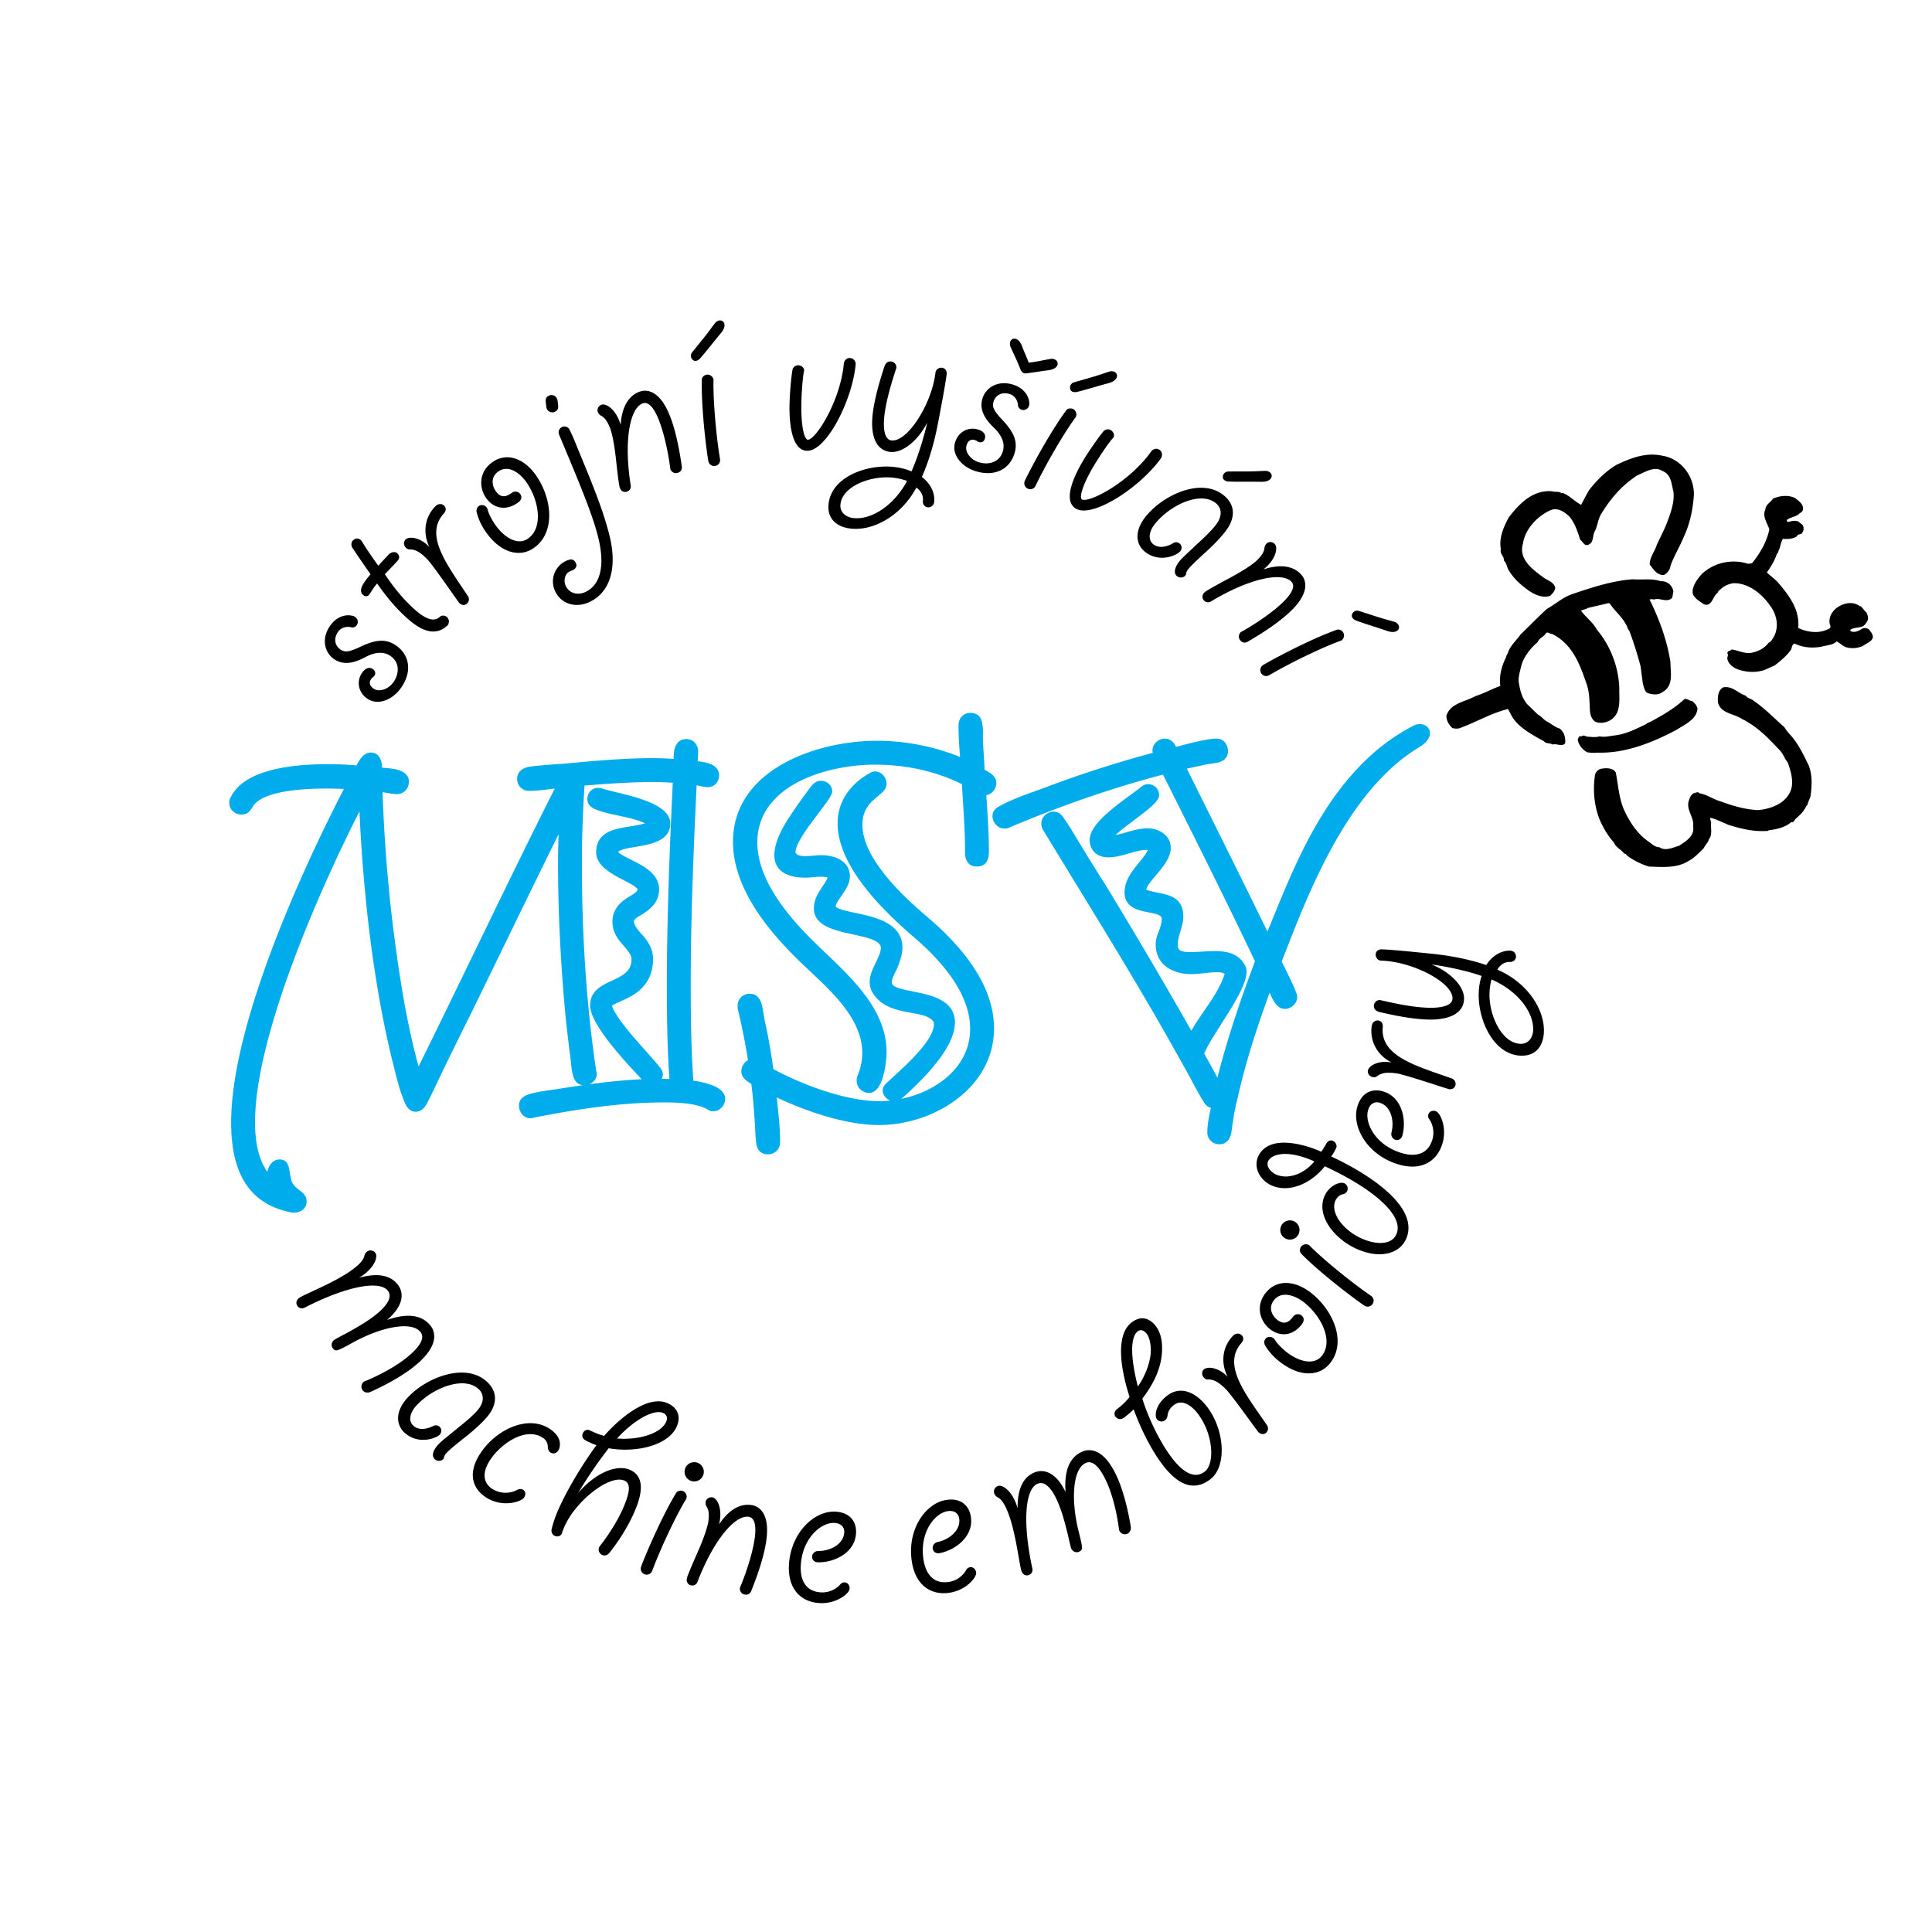 <svg xmlns="http://www.w3.org/2000/svg" width="2500" height="2500" viewBox="0 0 192.756 192.756"><g fill-rule="evenodd" clip-rule="evenodd"><path fill="#fff" d="M0 0h192.756v192.756H0V0z"/><path d="M115.01 75.114a1.07 1.07 0 0 1-.027-.232c0-.672.598-1.191 1.238-1.191.586 0 .92.416 1.121.829 1.057-.295 3.121-.829 4.027-.829.744 0 1.145.627 1.145 1.237 0 .668-.406.977-.936 1.135-.377.094-.805.144-1.184.191-.674.159-1.316.284-1.982.433 2.695 5.432 5.389 10.822 8.041 16.253 1.316-3.167 2.793-7.063 4.928-10.731 2.266-3.892 5.283-7.55 9.648-9.812.592-.306 1.291-.149 1.547.373.27.55-.064 1.227-.967 1.769-3.717 2.23-6.557 6.059-8.775 10.119-2.193 4.017-3.762 8.229-4.961 11.274.172.34.521 1.035.844 1.715.182.385.355.766.482 1.074.066.16.121.305.158.42.035.107.068.23.068.33 0 .68-.652 1.191-1.238 1.191-.582 0-.963-.512-1.203-.955a6.285 6.285 0 0 1-.311-.67c-1.254 3.447-2.408 6.941-3.193 10.514-.184.732-.367 1.514-.457 2.291-.098.445-.1.865-.193 1.24-.109.576-.459 1.08-1.182 1.08-.648 0-1.193-.48-1.193-1.191 0-.455.061-.936.145-1.408.062-.354.139-.703.213-1.037-.357-.078-.58-.348-.738-.625-.65-1.021-1.207-2.182-1.811-3.248-1.297-2.318-2.598-4.637-3.941-6.908-3.34-5.706-6.818-11.273-10.252-16.931a1.21 1.21 0 0 1-.178-.647c0-.672.6-1.19 1.238-1.19.447 0 .75.264.961.581.467.653.887 1.352 1.307 2.052a269.833 269.833 0 0 0 3.014 4.867 582.415 582.415 0 0 1 8.447 14.353c.523-.918 1.156-1.783 1.752-2.67.646-.963 1.23-1.924 1.574-2.986-.168-.135-.443-.176-.725-.176-.881 0-1.762.186-2.645.186-1.68 0-3.51-.831-3.51-2.954 0-.512.152-.968.342-1.394.141-.422.262-.794.262-1.158 0-.183-.1-.31-.41-.428a3.817 3.817 0 0 0-.557-.151c-.217-.046-.449-.088-.68-.138-.912-.193-2.066-.542-2.066-1.927 0-1.024.553-1.852 1.107-2.558.273-.349.561-.683.805-1.012a3.83 3.83 0 0 0 .416-.667l-.115-.001c-.295 0-.588.044-.885.11-.309.068-.619.16-.932.251-.633.184-1.318.381-2.035.381-.992 0-1.84-.597-1.84-1.747 0-1.002 1.045-2.078 2.111-2.974 1.092-.917 2.35-1.756 3-2.291.191-.143.395-.289.719-.289.609 0 1.098.49 1.098 1.099 0 .198-.105.389-.225.547a4.047 4.047 0 0 1-.494.529c-.391.36-.92.769-1.473 1.187-.543.409-1.107.827-1.584 1.216a9.283 9.283 0 0 0-.57.496 6.4 6.4 0 0 0 .254-.053c.312-.07.621-.161.934-.249.629-.179 1.301-.365 2.014-.365 1.039 0 2.305.651 2.305 1.935 0 .923-.689 1.808-1.291 2.528-.303.363-.605.708-.832 1.024-.189.264-.295.468-.326.624.053.028.088.044.117.056.414.13.791.2 1.162.275.379.077.775.162 1.129.306.746.304 1.293.871 1.293 2.054 0 .25-.035.502-.092.753-.055.238-.125.476-.195.714-.143.469-.268.897-.268 1.363 0 .345.131.493.314.581.219.104.533.13.906.13.834 0 1.623-.093 2.459-.093 1.275 0 2.49.236 3.115 1.59a.686.686 0 0 1 .062.255c.008.072.008.15.008.227 0 1.021-.891 2.592-1.814 4.078-.471.756-.965 1.518-1.395 2.213-.432.697-.791 1.32-.99 1.799a1.61 1.61 0 0 0-.031.068c.461.787.895 1.6 1.326 2.395.994-3.924 2.309-7.807 3.746-11.607-2.969-6.256-6.072-12.422-9.178-18.632-5.242 1.379-10.307 3.162-15.279 5.26a.768.768 0 0 1-.287.107c-.086.014-.17.015-.252.015-.674 0-1.193-.599-1.193-1.237 0-.52.344-.821.75-1.024.633-.352 1.406-.68 2.197-.984.785-.302 1.584-.581 2.283-.836a111.812 111.812 0 0 1 10.759-3.467zm-25.027 34.472l-.066.049c3.541-.732 6.873-3.201 6.873-6.979 0-3.717-3.105-7.034-5.847-9.357-2.852-2.485-7.375-6.879-7.375-11.149 0-2.205 1.278-3.905 3.101-4.959.153-.1.385-.221.643-.221.695 0 1.144.672 1.144 1.237 0 .369-.221.647-.458.873-.228.218-.531.442-.834.719-.569.52-1.121 1.22-1.121 2.491 0 3.333 4.004 7.103 6.449 9.17 3.156 2.692 6.68 6.567 6.68 11.149 0 6.008-6.128 9.635-11.443 9.635-3.337 0-7.208-1.33-10.227-2.748.139 1.447.33 2.959.33 4.434 0 .693-.48 1.238-1.238 1.238-.73 0-1.088-.516-1.143-1.121-.092-.652-.093-1.35-.14-2-.09-1.301-.179-2.602-.353-3.9l-.23-.148a2.908 2.908 0 0 1-.346-.264c-.222-.201-.417-.477-.417-.855 0-.441.248-.898.666-1.104a69.069 69.069 0 0 0-1.03-5.146l-.007-.061v-.277c0-.682.608-1.146 1.19-1.146.667 0 .969.4 1.172.91.151.545.246 1.205.34 1.77.362 1.584.636 3.211.864 4.84 2.952 1.594 7.288 3.199 10.568 3.199.363 0 .73-.02 1.1-.059-.405-.156-.76-.539-.76-1.023 0-.176.054-.316.129-.434.036-.055.076-.105.115-.148a3.12 3.12 0 0 1 .113-.117c.671-.646 1.91-1.711 2.961-2.85 1.071-1.16 1.846-2.303 1.786-3.123v-.088c-.161-.309-.46-.51-.898-.662a5.935 5.935 0 0 0-.772-.201c-.287-.059-.59-.111-.899-.168-1.234-.23-2.682-.568-3.515-1.906a1.968 1.968 0 0 1-.318-1.113c0-.674.309-1.33.584-1.881.136-.293.271-.575.373-.84.1-.263.157-.482.157-.665 0-.343-.262-.612-.877-.854a7.97 7.97 0 0 0-1.036-.309c-.39-.094-.805-.181-1.222-.274-.831-.185-1.702-.399-2.365-.758-.674-.366-1.182-.908-1.182-1.749 0-.749.299-1.323.621-1.829.156-.246.323-.484.475-.73.11-.178.208-.355.284-.538a1.063 1.063 0 0 0-.213-.047c-.196-.027-.402-.027-.533-.027-.51 0-1.021.093-1.484.093-1.333 0-3.094-.37-3.094-2.258 0-1.293.833-2.79 1.482-3.763a50.409 50.409 0 0 1 2.296-3.229c.2-.2.461-.415.847-.415.57 0 1.145.406 1.145 1.051 0 .173-.097.371-.196.543a7.849 7.849 0 0 1-.439.661c-.351.487-.818 1.084-1.283 1.709-.935 1.253-1.746 2.489-1.748 3.192a.59.59 0 0 0 .392.294c.184.053.397.065.6.065.557 0 1.067-.093 1.624-.093 1.115 0 2.814.472 2.814 2.119 0 .673-.4 1.295-.747 1.802-.174.252-.348.494-.482.724a1.583 1.583 0 0 0-.2.474.868.868 0 0 0 .284.188c.198.09.463.171.785.25.654.161 1.474.304 2.276.519 1.588.426 3.326 1.189 3.326 3.141 0 .383-.076.758-.178 1.107-.101.343-.236.686-.354.995-.137.273-.279.545-.381.791-.101.238-.153.432-.153.588 0 .207.188.404.801.594.586.182 1.368.305 2.149.482 1.544.354 3.358.967 3.358 2.914-.001 2.693-3.569 6.035-5.293 7.576zm8.419-30.249c.133 1.866.26 3.732.26 5.597 0 .648-.145 1.516-1.191 1.516-.843 0-1.086-.543-1.187-1.147l-.003-.369c0-2.217-.178-4.479-.315-6.699-2.663-1.325-5.678-1.946-8.654-1.946-4.85 0-11.753 2.049-11.753 7.763 0 3.773 3.162 7.507 5.812 10.065.731.719 1.536 1.465 2.329 2.25.801.791 1.593 1.621 2.292 2.502 1.404 1.768 2.463 3.773 2.463 6.107 0 .461-.083 1.436-.316 2.301-.116.432-.274.857-.492 1.18-.215.32-.523.586-.94.586-.639 0-1.237-.518-1.237-1.189 0-.08.001-.146.008-.213a1.17 1.17 0 0 1 .056-.252c.315-.762.494-1.525.494-2.32 0-1.883-.919-3.551-2.184-5.08-.635-.768-1.348-1.488-2.061-2.174-.721-.693-1.44-1.348-2.078-1.975-3.015-2.922-6.575-7.212-6.575-11.833 0-7.312 8.48-10.099 14.32-10.099 2.858 0 5.716.552 8.333 1.617-.081-1.042-.152-2.139-.152-3.163 0-.685.472-1.237 1.19-1.237.77 0 1.129.507 1.19 1.153.047.246.059.489.059.734 0 .233-.01.464-.01.696.043 1.016.131 2.073.178 3.092l.25.141c.135.076.277.164.408.265.26.202.508.49.508.91 0 .594-.425 1.119-1.002 1.221zm-39.614 28.841c1.736-.234 3.483-.42 5.231-.502-.718-.764-1.901-2.02-2.944-3.32-1.136-1.416-2.197-2.988-2.197-4.051 0-.734.298-1.244.734-1.625.214-.188.458-.342.709-.479.247-.133.509-.256.773-.379 1.056-.492 1.912-.928 1.912-2.11 0-.229-.086-.445-.246-.683a4.293 4.293 0 0 0-.281-.369l-.341-.403c-.521-.571-1.034-1.28-1.034-2.303 0-1.2.743-1.873 1.369-2.306.318-.205.63-.378.858-.548.226-.17.278-.274.278-.347 0-.015-.009-.064-.102-.159a2.225 2.225 0 0 0-.417-.307c-.384-.234-.896-.479-1.408-.759-.998-.543-2.202-1.309-2.202-2.487 0-1.559 1.07-2.103 2.208-2.373.556-.131 1.162-.207 1.727-.307.348-.061.664-.131.938-.223-.619-.292-1.419-.494-2.255-.679-.523-.117-1.048-.225-1.528-.344-.483-.12-.947-.26-1.319-.434-.361-.207-.653-.468-.653-.976 0-.533.414-1.098 1.052-1.098.054 0 .121 0 .188.007a.751.751 0 0 1 .235.058c.771.254 2.419.555 3.877 1.045 1.414.475 2.923 1.207 2.923 2.447 0 1.518-1.513 1.961-2.747 2.201-.636.125-1.279.206-1.777.332a2.104 2.104 0 0 0-.554.204.48.48 0 0 0-.126.102c.128.136.362.289.702.47.414.221.915.451 1.396.719.957.53 1.991 1.282 1.991 2.515 0 1.199-.695 1.825-1.364 2.303-.301.208-.614.371-.852.539-.23.163-.289.268-.289.36 0 .203.085.418.251.664.167.248.4.505.658.786.471.565.993 1.281.993 2.308 0 1.972-1.011 3.011-2.052 3.64-.502.305-1.018.518-1.43.703-.19.086-.356.164-.486.246a.725.725 0 0 0-.133.098c.265.768 1.11 1.883 2.085 3.029 1.012 1.191 2.11 2.359 2.694 3.105.169.174.296.418.296.684 0 .174-.04.326-.104.459.254.002.506.012.764.018-.214-3.066-.258-6.133-.258-9.199 0-6.784.271-13.568.591-20.352a29.382 29.382 0 0 0-1.905-.076c-2.284 0-4.611.173-6.897.353a116.95 116.95 0 0 0-.263 7.828c0 6.879.415 13.853 1.426 20.64a.476.476 0 0 1 .049.148.891.891 0 0 1 .009.135c.002.505-.331.886-.753 1.052zm-32.116 8.74c.113-.564.484-1.24 1.246-1.24.749 0 .91.705.956 1.104.056.295.096.531.139.73.042.195.084.34.141.465.111.24.299.451.779.816.34.244.661.543.661 1.09 0 .699-.628 1.1-1.191 1.1h-.233c-4.835-.875-6.109-4.725-6.109-8.986 0-9.539 6.749-24.557 11.247-33.284-.568-.012-1.159-.041-1.751-.041-1.947 0-5.674.161-7.019 1.42a1.146 1.146 0 0 0-.224.237c-.066.093-.126.201-.192.311-.244.34-.458.629-1.055.629-.582 0-1.191-.463-1.191-1.145 0-.084.001-.168.015-.252a.78.78 0 0 1 .11-.292c1.444-3.092 7.083-3.337 9.742-3.337.968 0 1.895.041 2.82.124.047-.088.096-.179.15-.271.087-.151.187-.311.304-.456.228-.285.551-.557.994-.557.509 0 .808.317.957.679.107.261.146.561.149.831.403.033.952.063 1.433.18.581.141 1.25.455 1.25 1.219 0 .629-.464 1.237-1.191 1.237-.294 0-.599-.047-.905-.103-.18-.032-.361-.067-.538-.094.192 5.41.652 10.865 1.425 16.274.523 3.707 1.169 7.457 2.173 11.092 4.552-9.213 8.942-18.51 13.584-27.722-.847.098-1.738.229-2.563.229-.711 0-1.19-.544-1.19-1.191 0-.737.536-1.034 1.034-1.183.703-.141 2.824-.285 3.621-.333 2.974-.279 5.948-.557 8.923-.557.696 0 1.356.036 2.043.076-.009-.333.008-.727.111-1.071.143-.476.474-.906 1.139-.906.719 0 1.191.553 1.191 1.237 0 .303-.031.636-.042.975.125.015.261.033.401.055.248.039.508.094.747.178.479.168.982.498.982 1.159 0 .627-.417 1.19-1.145 1.19-.242 0-.5-.053-.73-.105-.124-.028-.247-.058-.367-.082-.318 6.672-.589 13.389-.589 20.104 0 3.123.045 6.248.264 9.371a9.135 9.135 0 0 1 1.713.391c.669.236 1.458.66 1.458 1.42 0 .639-.52 1.236-1.191 1.236a.998.998 0 0 1-.54-.154l-.105-.068c-1.138-.605-2.962-.658-4.272-.658-4.379 0-8.758.691-13 1.52-.129.059-.218.059-.315.059-.688 0-1.145-.617-1.145-1.238 0-.68.423-.932.913-1.127.419-.148.978-.258 1.524-.344.545-.088 1.102-.156 1.543-.227.799-.127 1.602-.252 2.407-.365-.579-.053-.851-.443-.997-.977a5.197 5.197 0 0 1-.158-.807c-.035-.275-.058-.557-.082-.816a137.946 137.946 0 0 1-.511-4.312c-.464-5.02-.743-10.084-.743-15.149 0-.991.023-1.982.054-2.973-2.919 5.901-5.763 11.802-8.647 17.703-1.021 2.041-2.041 4.129-3.062 6.217-.465.977-.933 2.002-1.444 2.979-.192.338-.541.787-1.112.787-.593 0-.934-.52-1.081-.914a16.281 16.281 0 0 1-.744-2.209c-.203-.748-.378-1.506-.563-2.227-1.875-7.766-2.852-16.563-3.214-24.617-4.193 8.258-10.418 22.572-10.418 31.004-.003 1.69.248 3.575 1.226 4.962z" fill="#00acec"/><path d="M104.154 35.929c.166-.026.51-.099.807-.14.104.029.244.049.312.089.227.131.328.372.184.622-.129.227-.396.375-.859.441-.795.091-1.279.198-1.936.271-.203.047-.439.069-.572-.003-.096-.053-.23-.227-.283-.373-.363-.889-.373-.899-.713-1.623-.064-.155-.219-.472-.33-.75.004-.107-.01-.248.01-.324.074-.251.283-.41.561-.331.25.073.459.295.635.728.256.683.463 1.114.672 1.655.723-.104.797-.121 1.512-.262zm34.307 25.921c-.809-.213-1.836-.564-2.885-.9a.56.56 0 0 0-.486.075c-.174.117-.289.416-.17.59a.773.773 0 0 0 .393.304c.723.272 2.273.744 3.104 1.037.443.143.748.126.967-.02.238-.161.252-.423.105-.64-.045-.066-.16-.145-.24-.217-.286-.093-.628-.179-.788-.229zm-4.399 1.354c-.111-.305-.453-.485-.744-.352-3.023 1.092-7.025 3.316-7.309 3.507a.595.595 0 0 0-.162.837c.176.26.502.324.779.169 2.152-1.262 5.254-2.754 7.084-3.418a.286.286 0 0 0 .123-.052.608.608 0 0 0 .229-.691zm-4.238-5.877c-.789-.876-2.096-1.075-3.777-.514 1.238-.974 1.486-2.149 1.135-2.539-.211-.234-.58-.254-.795-.06a.775.775 0 0 0-.223.378c-.025.481-.287.857-.854 1.403-.68.576-1.695 1.172-2.766 1.747-.381.203-2.119 1.133-2.352 1.344-.254.228-.309.559-.08.812a.54.54 0 0 0 .699.11c3.775-2.271 7.098-3.005 8.047-1.954.455.507-.109 1.368-1.143 2.297-1.266 1.14-2.992 2.2-3.814 2.658a.211.211 0 0 0-.096.051.595.595 0 0 0-.043.852c.053.058.332.37.775.077.785-.46 2.604-1.534 3.967-2.761 2.398-2.155 1.725-3.453 1.32-3.901zm-4.26-10.321c-.836.046-1.92.03-3.021.035a.555.555 0 0 0-.439.222c-.129.165-.146.484.02.613a.764.764 0 0 0 .469.167c.77.036 2.391.005 3.271.028.465-.002.752-.112.912-.318.178-.228.109-.481-.098-.641-.061-.049-.197-.088-.295-.132-.299-.001-.653.024-.819.026zm-3.519 2.374c-2.271-1.776-6.1.058-7.777 2.206-1.209 1.549-.848 2.831-.02 3.476 1.486 1.162 3.229.295 3.502-.057.195-.247.191-.583-.078-.793a.537.537 0 0 0-.602-.038c-.643.396-1.443.569-2 .133-.537-.419-.471-1.231.127-1.995 1.469-1.88 4.518-3.356 6.088-2.129.537.419.783 1.21.008 2.202-.562.724-1.336 1.416-2.059 2.083-.684.663-1.26 1.144-1.6 1.579-.322.413-.648 1.087-.195 1.442.248.195.637.166.814-.062.08-.104.088-.198.111-.312a.982.982 0 0 1 .168-.301c.322-.413.996-1.019 1.498-1.491.758-.672 1.592-1.483 2.203-2.269 1.117-1.425.99-2.754-.188-3.674zm-10.983-5.708c.186-.226.037-.608-.262-.774a.585.585 0 0 0-.697.123c-.531.634-1.668 2.252-2.291 3.375-.889 1.604-1.68 3.683-.441 4.37 1.674.927 6.402-2.145 8.475-5.072.164-.298.086-.642-.154-.805-.25-.198-.617-.131-.828.141-2.195 3.098-6.227 5.179-6.914 4.798-.252-.14-.057-1.141.896-2.86.635-1.146 1.686-2.662 2.043-3.093l.173-.203zm-1.021-6.39c-.789.274-1.836.558-2.893.866a.563.563 0 0 0-.363.333c-.078.195-.004.507.189.586a.776.776 0 0 0 .496.031c.75-.178 2.299-.654 3.152-.875.447-.129.691-.314.789-.557.109-.267-.027-.492-.27-.59-.072-.03-.213-.03-.32-.045-.288.082-.618.202-.78.251zm-2.889 3.582c-.262-.191-.646-.149-.812.124-1.896 2.597-3.971 6.678-4.098 6.995a.595.595 0 0 0 .332.785c.293.118.6-.013.742-.294 1.078-2.25 2.816-5.222 3.961-6.795.043-.039.062-.088.072-.112a.613.613 0 0 0-.197-.703zm-9.609 1.979c-.958-.276-1.958.256-2.26 1.314-.361 1.259.711 2.467 2.147 2.879 1.916.549 3.355-.292 3.803-1.854.369-1.285-.252-2.254-1.277-3.339-.834-.894-.975-1.26-.838-1.74.188-.655.785-1.029 1.592-.797.656.188.85.843.854 1.117-.008.216.207.414.359.458a.595.595 0 0 0 .746-.413c.123-.428-.148-1.678-1.658-2.112-1.562-.447-2.705.398-3 1.431-.363 1.26.477 2.237 1.16 2.896.959.93 1.061 1.722.887 2.327-.324 1.133-1.436 1.388-2.342 1.127-.907-.26-1.464-1.074-1.291-1.679.101-.352.335-.694.814-.557.176.051.238.123.381.191.145.069.52.095.641-.334.145-.505-.267-.786-.718-.915zm-12.433 8.84c-.703-.086-1.357-.563-1.255-1.396.227-1.846 3.154-2.888 5.312-2.621.442.054.982.173 1.334.321-1.334 2.477-3.596 3.916-5.391 3.696zm4.316-14.945a.588.588 0 0 0-.5-.669c-.494-.061-.623.346-.698.521-.299.941-.933 2.87-1.153 4.665-.224 1.821.109 3.631 1.721 3.83 1.276.156 2.839-1.183 3.713-2.924-.351 1.567-1 3.627-1.576 4.876-.449-.213-1.037-.365-1.636-.439-2.732-.335-6.296.944-6.624 3.624-.195 1.586.872 2.352 2.147 2.508 2.315.284 5.095-1.275 6.601-4.075.221.134.746.594.656 1.322-.038.312.164.602.476.639a.582.582 0 0 0 .643-.501c.122-.989-.423-1.927-1.22-2.527.95-2.154 1.394-4.265 1.605-5.348.229-1.214.723-3.741.867-4.911.038-.312-.138-.598-.45-.637-.312-.038-.627.161-.665.473-.361 3.151-2.81 6.97-4.396 6.775-.885-.108-.785-1.787-.692-2.541.204-1.665.796-3.468 1.141-4.561l.04-.1zm-9.207.246c.047-.289-.271-.545-.612-.54a.583.583 0 0 0-.542.456c-.143.815-.318 2.785-.296 4.068.032 1.835.385 4.031 1.8 4.006 1.913-.033 4.473-5.058 4.803-8.629v-.052a.594.594 0 0 0-.534-.568c-.315-.046-.6.194-.646.537-.353 3.781-2.802 7.599-3.589 7.612-.288.004-.62-.959-.654-2.925-.023-1.311.128-3.148.224-3.701l.046-.264zm-9.293-4.2c-.488.678-1.184 1.511-1.874 2.37a.56.56 0 0 0-.104.481c.047.204.285.418.489.371a.762.762 0 0 0 .424-.26c.513-.576 1.508-1.854 2.08-2.524.293-.364.387-.654.329-.91-.065-.281-.305-.387-.561-.327-.077.018-.192.097-.288.146-.189.232-.391.521-.495.653zm-.312 4.591c-.324-.006-.615.25-.595.567-.064 3.216.579 7.749.656 8.081a.592.592 0 0 0 .723.452c.307-.071.483-.354.439-.667-.407-2.462-.689-5.894-.654-7.839.014-.057.002-.108-.004-.134a.617.617 0 0 0-.565-.46zm-6.8 1.702c-1.108.403-1.782 1.541-1.891 3.31-.439-1.514-1.436-2.183-1.928-2.003-.296.107-.453.443-.354.714a.805.805 0 0 0 .268.35c.436.204.688.586.981 1.316.28.846.453 2.01.585 3.217.045.43.256 2.39.364 2.686.116.32.402.494.722.378a.54.54 0 0 0 .366-.607c-.692-4.35-.128-7.708 1.202-8.192.64-.233 1.228.613 1.703 1.918.583 1.601.919 3.598 1.036 4.532-.006.059.003.083.012.108.116.32.452.476.772.36.074-.027.468-.17.362-.69-.132-.9-.447-2.989-1.074-4.713-1.104-3.03-2.559-2.89-3.126-2.684zm-4.878 20.925c2.032-1.035 2.645-3.525 1.86-6.625-.567-2.211-1.31-4.187-3.148-8.604-.203-.515-.55-1.368-.824-1.905a.565.565 0 0 0-.776-.251c-.28.143-.383.46-.264.752l.8 1.917c1.779 4.242 2.688 6.602 3.125 8.44.666 2.75.163 4.594-1.215 5.295-.911.465-1.71.107-2.032-.523-.297-.584-.056-1.266.317-1.456.164-.084.269-.108.409-.179.141-.071.455-.32.265-.694-.238-.467-.59-.406-1.057-.168a2.26 2.26 0 0 0-.973 3.056c.63 1.236 2.088 1.672 3.513.945zm-3.732-18.868a.389.389 0 0 0 .175-.06c.374-.191.349-.414.238-1.151a.594.594 0 0 0-.072-.198.588.588 0 0 0-.799-.24c-.373.19-.337.437-.226 1.174 0 .059.024.105.06.175.107.21.378.337.624.3zm-6.073 4.973c-1.374.963-1.353 2.547-.631 3.577.692.988 1.907 1.353 3.153.481.537-.375.339-.75.249-.878a.588.588 0 0 0-.825-.126c-.365.255-1.009.707-1.61-.152-.361-.516-.562-1.398.253-1.969 1.03-.722 2.186.197 2.787 1.056 1.278 1.825 1.719 4.557.173 5.639-1.095.767-2.463-.227-3.245-1.344-.315-.451-.672-1.097-.77-1.51a.743.743 0 0 0-.107-.244c-.165-.236-.523-.337-.781-.157-.193.135-.282.42-.211.659.192.73.497 1.348.917 1.95 1.399 1.997 3.304 2.615 4.785 1.577 2.19-1.533 1.813-4.949.205-7.247-1.202-1.717-2.925-2.304-4.342-1.312zm-2.948 12.617c-1.898-2.832-3.742-5.496-1.891-7.503.208-.237.25-.533.032-.759-.237-.245-.608-.215-.853.022-.943.91-1.415 2.459-.628 4.104-.872-.979-2.019-1.11-2.377-.764-.207.2-.214.571.005.797.109.112.237.208.404.193.482.008.96.164 1.762.994.602.622 3.06 4.224 3.187 4.355.218.227.551.27.777.051a.567.567 0 0 0 .07-.759l-.488-.731zm-1.596 2.831c-.218-.189-.571-.183-.76.034-.212.163-.81.651-2.372-.707-1.009-.877-2.102-2.139-3.057-3.596.346-.358.97-.996 1.297-1.372.189-.218.168-.513-.069-.72-.218-.19-.565-.109-.794.074-.483.518-.848.896-1.089 1.172-.349-.478-1.174-1.646-1.596-2.359a.81.81 0 0 0-.183-.229c-.237-.207-.567-.146-.791.111a.618.618 0 0 0-.027.67 117.87 117.87 0 0 0 1.821 2.66c-.6.729-1.302 1.577-.748 2.059.218.189.456.154.577.015.24-.277.331-.581.83-1.153 1.177 1.682 2.182 2.764 3.131 3.589 1.522 1.324 2.747 1.554 3.765.703.017-.02.123-.101.14-.122a.62.62 0 0 0-.075-.829zm-8.484 5.602c-.557.826-.359 1.938.554 2.554 1.087.733 2.566.087 3.4-1.151 1.115-1.652.76-3.283-.588-4.19-1.108-.748-2.222-.457-3.569.184-1.108.518-1.501.538-1.915.259-.565-.381-.735-1.066-.267-1.761.381-.565 1.064-.547 1.326-.466.203.074.458-.07.547-.201a.593.593 0 0 0-.163-.836c-.369-.25-1.642-.379-2.521.923-.909 1.348-.457 2.695.433 3.295 1.086.733 2.275.238 3.113-.208 1.181-.626 1.966-.476 2.487-.125.978.659.877 1.793.349 2.575-.527.782-1.474 1.061-1.996.709-.304-.205-.557-.534-.278-.946.103-.152.19-.189.3-.304s.25-.463-.12-.713c-.434-.293-.827.01-1.092.402zm91.631 55.56a.96.96 0 1 1 1.92-.002.96.96 0 0 1-1.92.002zM68.3 146.842a.96.96 0 1 1 1.92-.002.96.96 0 0 1-1.92.002zm84.665-44.071c-.025.707-.443 1.4-1.281 1.371-1.859-.064-3.152-2.891-3.076-5.064.016-.445.088-.992.205-1.355 2.583 1.113 4.214 3.24 4.152 5.048zm-15.266-3a.589.589 0 0 0-.623.557c-.018.498.398.592.58.648.963.219 2.939.68 4.748.744 1.834.064 3.609-.426 3.664-2.049.045-1.285-1.426-2.725-3.236-3.445 1.592.215 3.701.682 4.996 1.146-.174.465-.273 1.064-.295 1.668-.096 2.75 1.49 6.189 4.189 6.283 1.596.055 2.266-1.074 2.311-2.357.082-2.332-1.715-4.965-4.637-6.221.115-.233.527-.796 1.26-.77.314.01.586-.215.596-.531a.58.58 0 0 0-.555-.596c-.996-.034-1.885.59-2.412 1.438-2.229-.76-4.371-1.019-5.469-1.135-1.229-.122-3.789-.395-4.967-.436-.314-.011-.584.189-.596.504-.01.314.215.611.529.623 3.17.084 7.189 2.191 7.135 3.791-.033.889-1.713.936-2.473.908-1.676-.059-3.523-.488-4.643-.738l-.102-.032zm6.287 7.528c-3.221-1.119-6.297-2.139-6.025-4.854.023-.316-.121-.578-.432-.627-.336-.053-.615.195-.668.531-.205 1.295.35 2.814 1.969 3.656-1.287-.258-2.283.328-2.359.82-.045.285.172.584.482.635.156.023.316.021.439-.092.391-.283.867-.445 2.006-.266.855.137 4.986 1.533 5.168 1.561.311.051.602-.115.65-.426a.566.566 0 0 0-.4-.648l-.83-.29zm-5.162 5.703c-.068.334.119.633.396.713.326.094.6-.1.688-.402.426-1.486.043-3.859-1.947-4.43-1.01-.289-2.115.047-2.547 1.561-.57 1.99 1.01 4.842 4.186 5.752 2.141.615 3.781-.252 4.33-2.166.439-1.537-.221-3.035-.699-3.174-.328-.092-.639.037-.725.338a.504.504 0 0 0 .086.461c.406.58.514 1.348.326 2.004-.521 1.814-2.137 1.65-2.994 1.404-2.695-.773-3.795-3.025-3.434-4.285.188-.654.641-.906 1.145-.762 1.135.324 1.504 1.795 1.189 2.986zm-12.301 2.852c.277-.623 1.738-1.264 4.611.016-1.021 1.266-2.627 1.844-3.824 1.311-.478-.216-1.031-.779-.787-1.327zm13.762 7.761c.318-.719.309-1.469.018-2.23-.904-2.354-4.443-4.588-7.486-6.002.221-.303.383-.604.512-.891.074-.168-.049-.537-.312-.654-.287-.129-.506-.025-.68.24-.164.301-.352.592-.516.834-.492-.248-3.312-1.389-5.064-.678-.588.227-1.004.645-1.217 1.123-.545 1.221.262 2.439 1.316 2.91 1.725.768 3.902-.129 5.322-1.906 4.338 1.99 8.031 4.781 7.135 6.793-.436.98-1.85 1.127-3.479.4-1.771-.789-3.15-2.521-2.598-3.768.16-.357.467-.594.711-.629a.592.592 0 0 0 .467-.338.584.584 0 0 0-.293-.762c-.455-.203-1.516.244-1.963 1.25-.885 1.986.98 4.309 3.207 5.301 2.299 1.025 4.258.492 4.92-.993zm-10.412.692c-.23.229-.248.615-.006.822 2.27 2.281 5.977 4.967 6.27 5.143.291.176.65.086.826-.207.162-.27.08-.594-.176-.777-2.053-1.418-4.717-3.6-6.094-4.977a.262.262 0 0 0-.098-.09.608.608 0 0 0-.722.086zm-3.605 4.699c-1.033 1.32-.549 2.83.443 3.605.949.74 2.219.736 3.154-.463.404-.518.105-.816-.018-.914a.59.59 0 0 0-.826.121c-.273.352-.758.971-1.586.326-.494-.389-.945-1.172-.332-1.957.773-.992 2.146-.451 2.973.193 1.758 1.373 2.977 3.855 1.814 5.344-.822 1.053-2.422.502-3.496-.338-.434-.338-.963-.852-1.176-1.219a.747.747 0 0 0-.176-.201c-.227-.178-.598-.17-.793.078-.145.186-.145.484-.008.691a5.914 5.914 0 0 0 1.447 1.596c1.922 1.502 3.924 1.537 5.037.111 1.646-2.107.287-5.264-1.924-6.99-1.651-1.29-3.469-1.348-4.533.017zm-.377 12.441c-1.947-2.799-3.838-5.432-2.021-7.471.205-.24.24-.537.02-.758-.242-.242-.611-.205-.854.035-.926.928-1.371 2.484-.555 4.115-.891-.963-2.039-1.074-2.391-.723-.205.205-.203.574.018.797.111.111.24.203.408.186.482 0 .963.148 1.779.963.611.611 3.133 4.172 3.262 4.301.223.223.557.26.779.037.203-.203.24-.5.055-.76l-.5-.722zm-5.153 6.153c1.693-1.277 1.455-4.904-.281-7.207-1.184-1.57-2.715-2.123-3.971-1.176-1.277.961-1.285 2.084-1.064 2.377a.582.582 0 0 0 .809.113.617.617 0 0 0 .246-.414c.045-.461.223-.793.662-1.123.732-.553 1.641-.088 2.398.916 1.529 2.031 1.678 4.971.652 5.744-1.004.758-2.166.09-3.301-1.418-1.184-1.57-2.326-3.957-2.918-5.875.936-1.197 1.719-2.641 1.914-4.166.107-.771.146-2.113-.547-3.035-.693-.92-1.576-1.045-2.412-.414-1.947 1.467-.773 5.768-.225 7.455a6.75 6.75 0 0 1-1.215 1.178c-.459.346-.248.713-.201.775.143.189.467.402.865.104.314-.238.695-.559.957-.82.719 1.953 1.709 3.965 2.859 5.492 2.148 2.847 3.787 2.236 4.773 1.494zm-7.217-9.268c-.697-2.756-.807-4.904.008-5.521.273-.203.629-.078.896.277.316.418.461 1.393.363 2.09-.128 1.051-.612 2.236-1.267 3.154zm-10.847 18.797c.264-.111.387-.363.322-.648-.977-4.512-.742-7.916.514-8.447 1.037-.441 1.83 1.359 2.055 1.889.4.941.686 2.016.967 3.148.119.549.305 1.324.346 1.422.123.287.453.461.768.328.434-.184.377-.387-.055-2.141-.74-3.018-.592-6.156.76-6.729.818-.35 1.594.803 2.156 2.129.666 1.568 1.025 3.553 1.131 4.477-.004.059.018.105.039.154a.607.607 0 0 0 .789.318c.242-.102.363-.352.367-.609-.15-.961-.547-3.102-1.285-4.838-1.105-2.605-2.441-3.205-3.539-2.768-1.303.553-1.857 1.926-1.697 4.051-1.018-2.131-2.287-2.303-3.131-1.945-.965.41-1.674 1.422-1.654 3.549-.463-1.625-1.482-2.418-1.988-2.201a.587.587 0 0 0-.33.766.798.798 0 0 0 .285.334c.516.209.873 1.053.986 1.318.543 1.279.877 3.074 1.111 4.426.131.715.238 1.438.342 1.678.131.314.426.472.741.339zm-9.145-3.279c-.331.084-.519.383-.468.668.06.336.354.496.664.441 1.523-.268 3.489-1.652 3.128-3.691-.181-1.033-.97-1.879-2.518-1.605-2.04.359-3.91 3.031-3.337 6.283.387 2.195 1.885 3.289 3.846 2.943 1.575-.279 2.632-1.529 2.546-2.021-.059-.334-.312-.557-.622-.502a.514.514 0 0 0-.376.279 2.407 2.407 0 0 1-1.657 1.172c-1.858.326-2.42-1.197-2.575-2.076-.487-2.762 1.055-4.736 2.345-4.965.672-.117 1.097.18 1.188.697.203 1.16-.956 2.136-2.164 2.377zm-11.907.892c-.342.014-.587.27-.597.557-.012.34.243.559.557.57 1.546.055 3.755-.893 3.828-2.961.036-1.047-.559-2.039-2.131-2.094-2.07-.072-4.455 2.152-4.57 5.453-.077 2.227 1.16 3.607 3.151 3.676 1.597.057 2.892-.947 2.908-1.445.012-.34-.188-.609-.503-.621a.51.51 0 0 0-.426.195 2.408 2.408 0 0 1-1.864.801c-1.886-.066-2.118-1.674-2.087-2.564.098-2.803 2.016-4.414 3.325-4.369.682.023 1.035.404 1.017.928-.041 1.179-1.377 1.892-2.608 1.874zm-6.589-4.574c-1.161-.205-2.313.443-3.292 1.922.376-1.531-.153-2.609-.669-2.701-.31-.053-.613.16-.664.443a.794.794 0 0 0 .057.436c.276.395.303.852.192 1.631-.181.873-.613 1.967-1.102 3.078-.176.396-.973 2.199-1.027 2.508-.06.336.102.631.437.689a.54.54 0 0 0 .62-.344c1.577-4.113 3.743-6.738 5.137-6.492.672.117.757 1.145.515 2.512-.296 1.68-1.002 3.578-1.369 4.443-.035.049-.039.074-.044.1a.591.591 0 0 0 .49.697c.077.014.49.088.659-.416.335-.846 1.107-2.811 1.425-4.619.559-3.174-.772-3.782-1.365-3.887zm-6.806-1.359c-.277-.168-.657-.092-.799.193-1.663 2.754-3.372 7-3.472 7.326-.1.326.075.652.401.752.301.092.595-.064.712-.357.879-2.334 2.351-5.447 3.354-7.115.04-.041.055-.092.063-.117a.615.615 0 0 0-.259-.682zm-2.086-7.844c.432.191.481.529.322.889-.522 1.174-2.745 1.848-4.9 1.664 1.744-1.922 3.717-2.936 4.578-2.553zm-10.796 12.264c.312.139.657.006.737-.303.848-2.807 4.664-5.9 6.22-5.205.598.266.632 1.027-.177 2.846-.683 1.533-1.742 3.012-2.264 3.668-.021.049-.067.088-.088.135-.117.262.005.633.316.771.24.107.506.025.684-.184.168-.184 1.545-1.924 2.431-3.91.458-1.029 1.553-3.555-.338-4.396-1.294-.576-3.404.234-5.189 2.309a45.937 45.937 0 0 1 3.05-4.467c2.661.469 5.927-.23 6.79-2.168.437-.982.116-1.871-.915-2.33-1.843-.82-4.532 1.223-6.33 3.264a5.948 5.948 0 0 1-.942-.334l-.455-.201c-.242-.166-.588-.033-.716.254-.246.551.268.75.699.943.216.096.479.213.657.262-.687.9-2.602 3.721-3.774 6.354a11.376 11.376 0 0 0-.706 2.037c-.059.26.047.537.31.655zm.487-8.84c.119-.553-.067-1.215-.958-1.816-2.151-1.451-5.307-.006-6.905 2.363-1.319 1.955-.884 3.514.464 4.422 1.651 1.113 3.566.477 3.845.064.19-.281.185-.604-.076-.777-.197-.133-.414-.09-.604.002a2.491 2.491 0 0 1-2.515-.115c-.479-.322-1.31-1.199-.138-2.938 1.085-1.607 3.537-3.273 5.232-2.131.391.264.477.607.482.928.006.225.1.414.252.516.282.191.603.09.778-.17a.9.9 0 0 0 .143-.348zm-7.285-6.567c-2.143-1.93-6.088-.367-7.912 1.658-1.315 1.461-1.042 2.766-.264 3.465 1.403 1.264 3.201.52 3.5.189.209-.234.229-.568-.024-.797a.535.535 0 0 0-.598-.08c-.668.35-1.479.467-2.004-.008-.507-.455-.383-1.26.267-1.98 1.596-1.771 4.74-3.031 6.221-1.699.506.457.698 1.264-.145 2.197-.614.682-1.435 1.32-2.2 1.936-.729.613-1.337 1.053-1.705 1.463-.351.389-.725 1.039-.297 1.426.234.209.624.209.817-.006.087-.098.101-.191.132-.305a1 1 0 0 1 .189-.287c.351-.391 1.064-.947 1.598-1.383.803-.619 1.692-1.369 2.358-2.109 1.211-1.344 1.178-2.68.067-3.68zm-18.855-7.506c.177.227.451.277.71.143 4.105-2.109 7.453-2.762 8.293-1.688.693.887-.839 2.119-1.294 2.473-.805.629-1.77 1.184-2.791 1.748-.499.258-1.199.639-1.281.703-.248.193-.33.557-.12.826.291.371.472.262 2.054-.607 2.723-1.494 5.793-2.164 6.697-1.008.548.701-.364 1.748-1.501 2.635-1.342 1.051-3.165 1.908-4.029 2.25-.057.014-.098.045-.14.076a.612.612 0 0 0-.104.848c.162.207.435.258.686.195.889-.395 2.852-1.33 4.339-2.492 2.23-1.742 2.464-3.189 1.759-4.135-.872-1.115-2.344-1.297-4.354-.59 1.795-1.535 1.633-2.807 1.068-3.529-.646-.826-1.808-1.25-3.857-.68 1.451-.867 1.952-2.057 1.613-2.492a.586.586 0 0 0-.825-.117.78.78 0 0 0-.25.361c-.068.551-.79 1.115-1.018 1.293-1.094.855-2.741 1.643-3.988 2.217-.654.312-1.325.604-1.532.766-.267.209-.345.535-.135.804zM169.357 70.663c-.057 1.127-1.299 1.628-2.107 2.161-2.363 1.25-5.086 2.363-7.875 2.263-.301.04-.695.016-1.027-.034-.447-.244-.871-.747-.932-1.248.008-.177.133-.226.174-.381.215.15.336-.154.541.012.078-.013.123.019.186.062.43.005.865.103 1.258-.034.518.111 1.004-.029 1.479-.085 1.162-.125 2.17-.652 3.201-1.143.096-.139.283-.145.441-.24 1.18-.639 2.365-1.318 3.346-2.232.275-.129.49.184.756.163.276.194.468.442.559.736zm8.672 1.887c.156.269.365.528.561.735.803.882 1.312 1.948 1.82 2.988.443.998.355 2.103.238 3.119-.078.31-.258.597-.322.917-.156.095-.141.267-.289.414-.189.37-.557.663-.832.927-.195.115-.193.438-.486.368-.594.522-1.473.73-2.264.816l-.043.061c-1.408.114-2.672-.202-3.953-.594-.596-.258-1.23-.563-1.807-.717-.072.201.09.36.064.594-.049.493.15 1.09-.203 1.528-.107.383-.393.595-.523.914-.475.446-.943.986-1.547 1.294-1.176.733-2.629.584-3.928.544a7.252 7.252 0 0 1-2.197-1.105c-.037-.115-.184-.196-.277-.193-.303-.417-.834-.607-1.016-1.1a7.435 7.435 0 0 1-1.105-1.621c-.844-1.506-1.049-3.501-.777-5.163a.843.843 0 0 1 .586-.574c.521-.092 1.178-.113 1.479.372.26 1.326.316 2.715.924 3.94.551 1.141 1.314 2.271 2.395 2.981.25.198.648.545 1.021.532.625.415 1.326.036 1.979-.147.65-.438 1.566-.962 1.396-1.927.131-.938-.752-1.67-.418-2.604.119-.303.184-.557.504-.721.172-.017.385-.189.555.023.705.105 1.385.604 2.092.801 1.223.444 2.447.82 3.76.871 1.322-.125 2.838-.688 3.291-2.086.254-.852-.07-1.924-.355-2.694-.312-.335-.422-.801-.736-1.135-1.178-1.259-2.268-2.411-3.832-3.185-.807-.543-2.066-.51-2.383-1.625-.037-.504-.025-1.206.512-1.516.908-.188 1.473.574 2.258.826.146.216.439.286.666.42 1.169.779 2.143 1.804 3.192 2.722zm-11.072-13.517c-.072.201-.047.425-.145.63-.541.513-1.184-.073-1.801.156a.646.646 0 0 0-.432-.005c.963 1.956 1.732 4.027 2.082 6.238-.004 1.05.35 2.373-.791 2.991-.424.344-.979.253-1.473.112-.324-.158-.396-.643-.492-.962l-.223-1.71a36.98 36.98 0 0 0-1.125-3.555c-.193-.181-.201-.462-.359-.663-.406-.789-1.102-1.298-1.584-2.048l-.129-.044-2.08.487c-.166.138-.471.15-.666.266.447.634 1.186 1.15 1.568 1.875a9.69 9.69 0 0 1 2.252 5.832c-.035 1.096.234 2.474-.826 3.172-.406.288-1.158.447-1.641.155-.314-.267-.426-.664-.459-1.008-.066-.984-.02-1.935-.402-2.889-.648-1.917-1.42-3.853-3.395-4.823-.219.053-.443-.312-.633-.009-.189.302-.648.437-.793.839-.727.612-1.453 1.521-1.67 2.514-.104.476-.264.934-.215 1.45.117.813.336 1.676.898 2.276l1.023.99c.324.158.51.448.842.658.441.218.828.581 1.283.716.496.302.643.976.584 1.484-.309.378-.861-.009-1.254.127-.277-.193-.613-.04-.852-.321-1.297-.726-2.762-1.477-3.355-2.784l-.24-.442c-1.625.395-3.111 1.275-4.689 1.862-.299.134-.572.102-.852.043-.342-.329-.594-.688-.607-1.225.383-1.264 1.893-1.396 2.883-1.961.816-.251 1.676-.726 2.498-1.019-.139-1.012.133-1.988.592-2.903-.01-.12.113-.262.158-.391.246-.743.803-1.177 1.264-1.837.92-.888 1.682-1.682 2.643-2.564.857-.474 1.596-1.169 2.576-1.49 1.916-.648 3.965-1.318 5.984-1.459.928.079 1.904-.107 2.791.194a1.198 1.198 0 0 1 1.262 1.045zm2.039-9.574c-.111 1.432-.41 2.87-1.049 4.207-.396.958-.984 1.896-1.291 2.824-.029.369-.344.72-.664.884-.713.005-1.016-.574-1.395-1.045-.037-.667.486-1.283.684-1.923.365-.818.816-1.624 1.121-2.485.338-.907.684-1.922.551-2.908-.197-.732-.207-1.699-1.098-2.026-.82-.528-1.775.151-2.504.441-1.557 1.014-2.684 2.329-3.641 3.924-.32.555-.318 1.173-.637 1.727-.176.38-.08.996-.512 1.22-.459.296-.623-.254-.9-.446-.266-.827-.533-1.655-1.08-2.312-.453-.433-1.115-.92-1.824-.661-1.328.557-2.611 1.899-2.811 3.361-.467 1.548.98 2.584 2.033 3.367.373.284 1.107.477 1.182 1.056-.045.357-.268.544-.506.788-.775.258-1.629-.156-2.248-.612-.785-.574-1.383-1.128-1.873-1.929-.205-.328-.207-.717-.482-.978.012-.473-.441-.675-.311-1.156-.215-1.065.289-2.243.777-3.136 1.104-1.446 2.43-2.784 4.354-2.625.289.111.641-.031.922.188l.146-.012c.693.281 1.154.832 1.807 1.174.256-.462.5-.976.803-1.474.803-1.016 1.67-1.895 2.756-2.53 1.428-.669 2.912-1.254 4.537-.895 1.88.289 3.247 2.092 3.153 3.992zm10.889 1.335c-.012.312-.314.351-.432.52-.361.252-.799.289-1.156.541-.07.133.025.224.145.217.373-.106.643-.167.988-.04.168.186.438.259.498.531.025.224.027.386-.111.584-.094.232-.471.083-.518.347-.408.287-.969.305-1.42.264-.232.364-.229.847-.449 1.196.033.183-.135.225-.176.38-.221.645-.6 1.25-.975 1.786.365.326.678.566 1.049.918.693.806 1.396 1.664 1.809 2.707.23.619.34 1.245.27 1.904.996.47 2.148.59 3.117.056.184-.1.074-.336.025-.462-.129-.731.307-1.386.918-1.735.607-.376 1.42-.493 2.02-.074.336.075.445.473.723.666.119.222.191.478.154.726-.148.309-.299.591-.629.703-.41.125-.781.071-1.131.307-.023.166.168.186.293.204.326.023.621-.136.885-.317.262-.113.434-.063.67.057.176.238.404.467.408.79-.105.476-.658.613-.967.856-.557.274-1.17.3-1.723.143-.377-.149-.6-.419-.924-.577-.377.376-.996.377-1.48.517-.883.183-1.906.108-2.717-.301-.283.077-.262.436-.363.616-.441.629-1.029 1.109-1.621 1.564l-1.035.465c-.906.28-1.75.214-2.576-.043-.443-.151-.977-.5-1.09-.992-.109-.237.129-.414-.018-.63-.014-.307.301-.201.416-.396.621.092 1.201.407 1.852.359.684-.093 1.439-.456 1.838-1.023.268-.088.441-.468.576-.693.492-1.029.203-2.215-.475-3.078-.811-1.163-2.199-2.249-3.676-2.164-.48.099-.971.306-1.27.668-.197.021-.168.271-.303.335-.424.344-.553 1.442-1.346 1.071-.389-.295-.902-.54-1.072-1.049-.102-.735.502-1.5.906-1.949 1.223-1.157 3.041-1.531 4.625-1.017l.379-.054c.797-.974 1.49-2.159 1.73-3.385-.207-.65-.725-1.285-.391-1.989.043-.52.525-.686.752-1.075.678-.28 1.449-.403 2.18-.075.343.262.892.623.818 1.12z"/></g></svg>